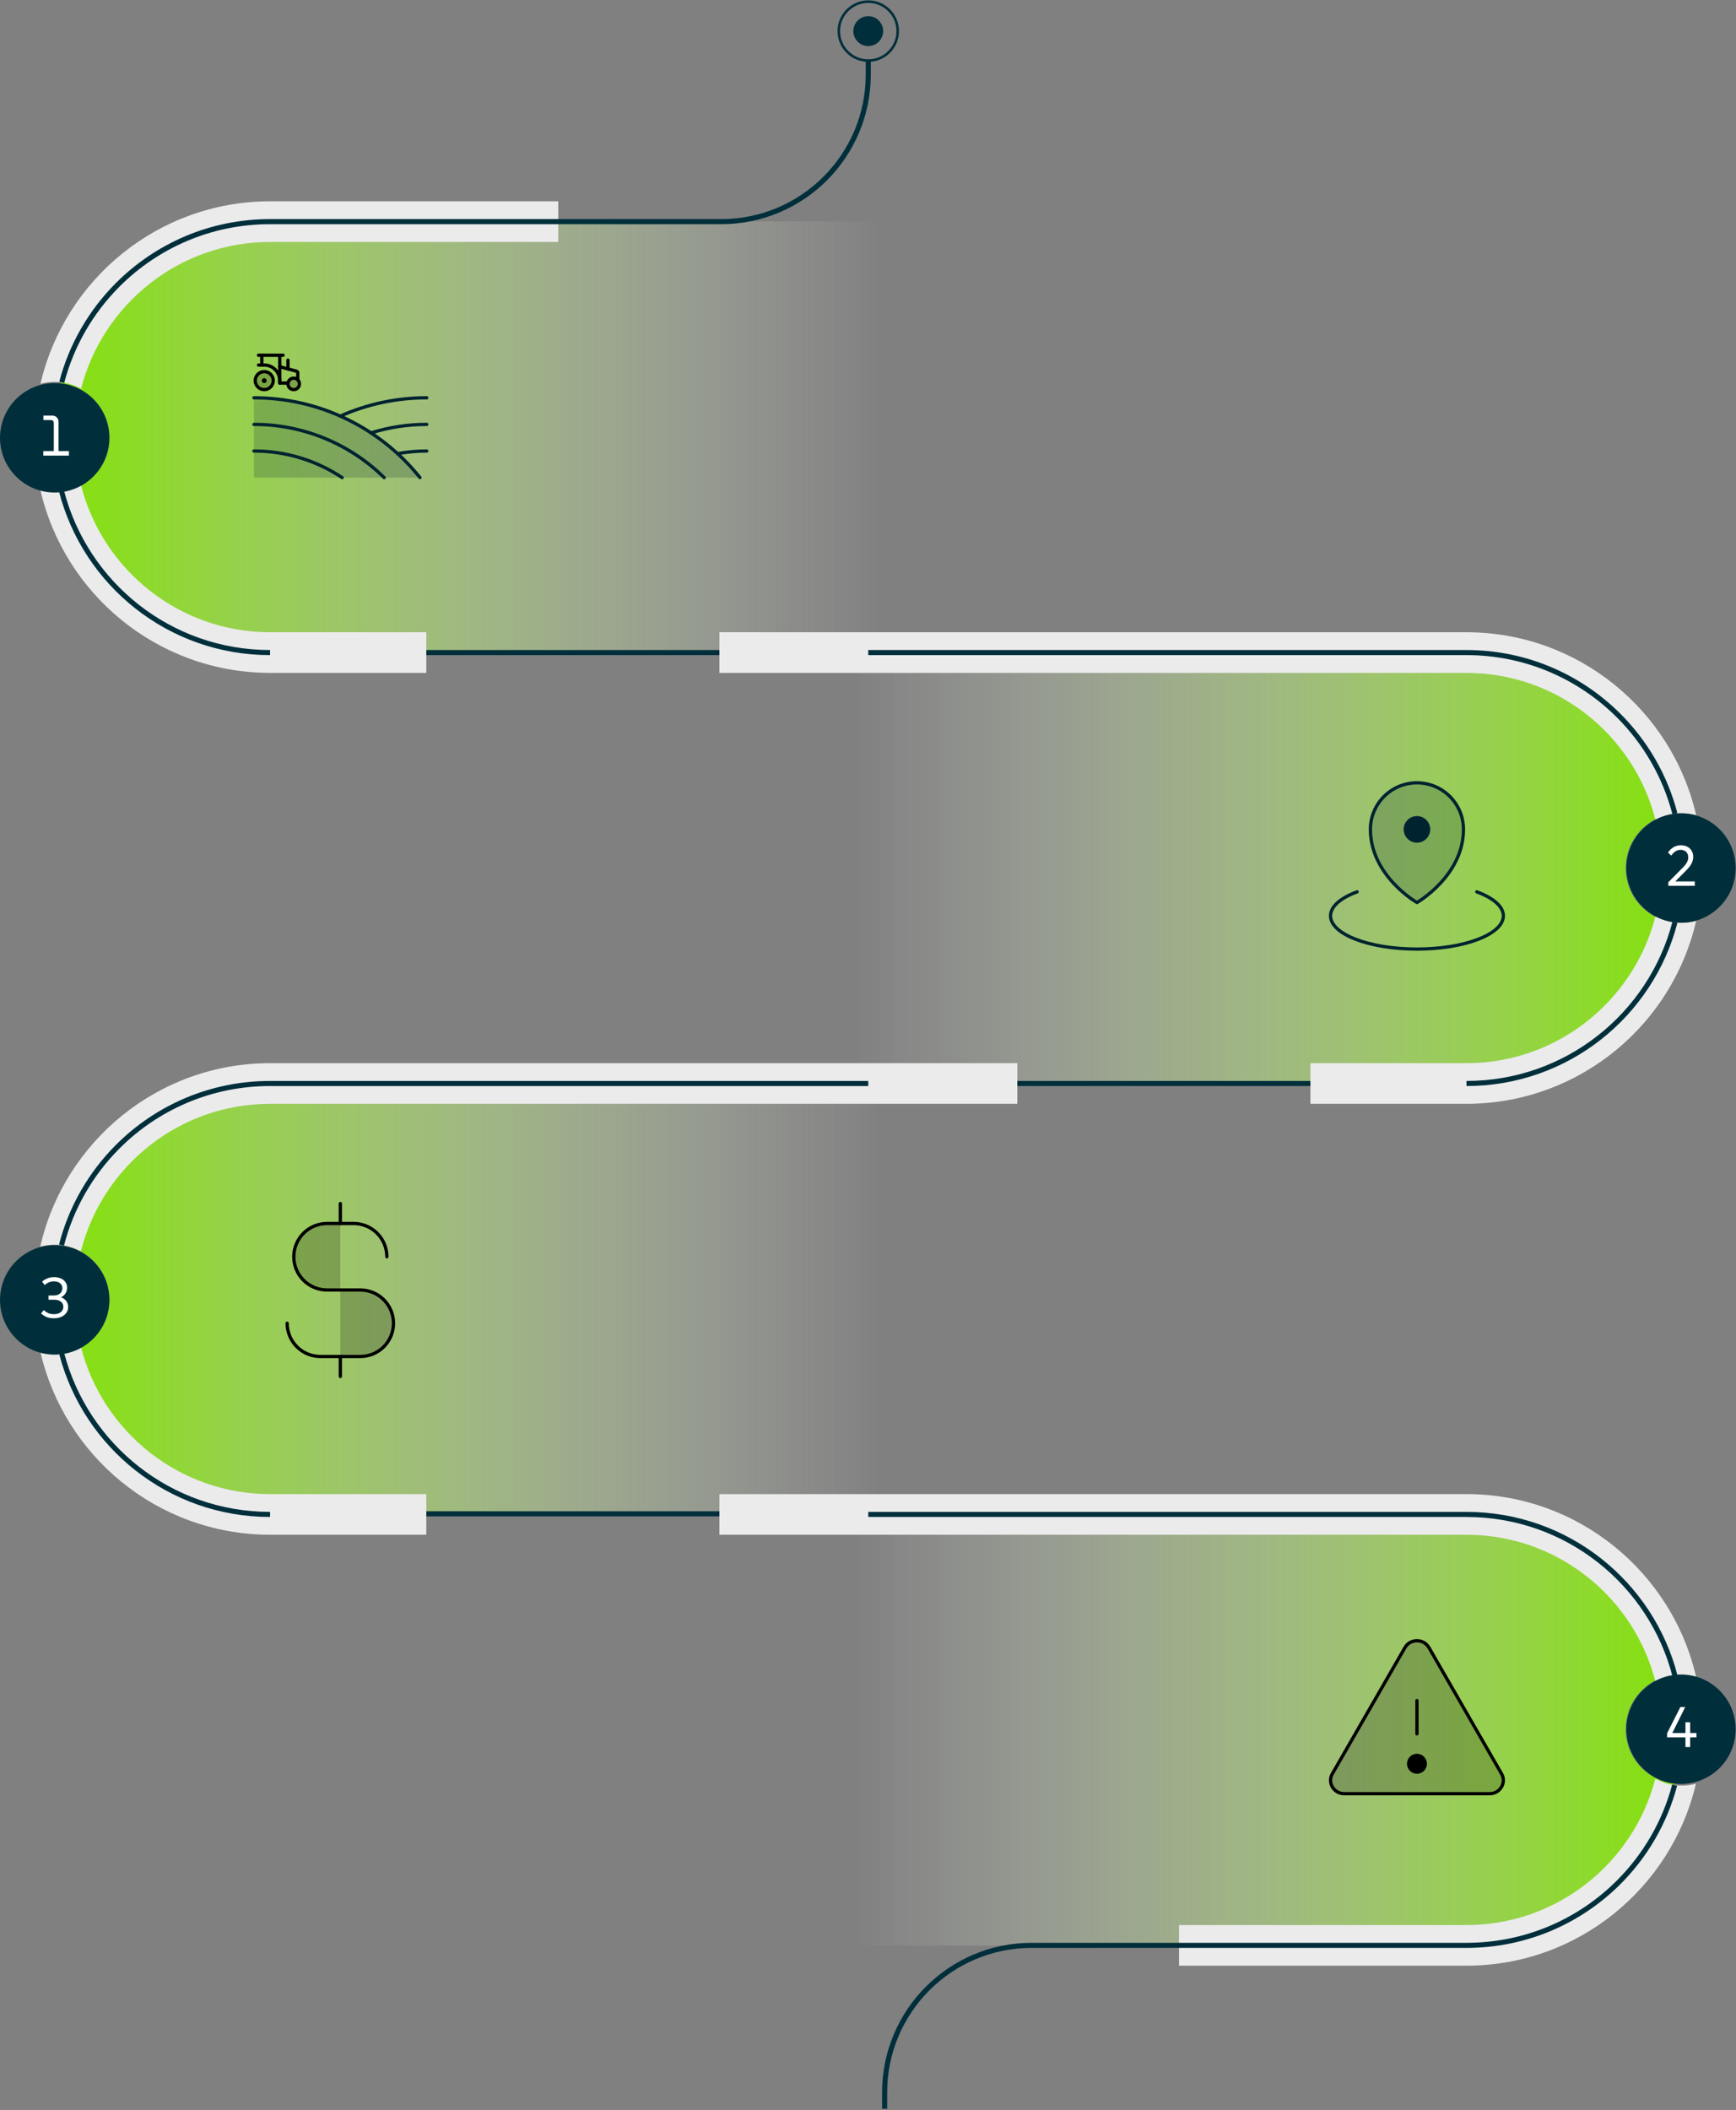 <svg width="1061" height="1289" viewBox="0 0 1061 1289" fill="none" xmlns="http://www.w3.org/2000/svg">
<rect x="0" y="0" width="1061" height="1289" fill="#808080" stroke="none"/>
<path d="M536.609 661.648V924.995H164.75C103.662 924.995 52.281 883.39 37.414 826.965C37.515 826.95 37.624 826.942 37.725 826.926C41.969 826.391 45.973 825.049 49.565 823.062C59.885 817.375 66.868 806.388 66.868 793.771C66.868 781.155 59.823 770.075 49.433 764.411C45.833 762.44 41.829 761.113 37.577 760.593C37.446 760.578 37.321 760.562 37.19 760.554C43.133 737.354 55.23 716.63 71.64 700.219C95.476 676.383 128.391 661.648 164.75 661.648H536.609Z" fill="url(#paint0_linear_410_1991)"/>
<path d="M536.609 135.234V398.581H164.75C103.662 398.581 52.281 356.976 37.414 300.551C37.515 300.536 37.624 300.528 37.725 300.512C41.969 299.977 45.973 298.635 49.565 296.648C59.885 290.961 66.868 279.974 66.868 267.357C66.868 254.741 59.823 243.661 49.433 237.997C45.833 236.026 41.829 234.699 37.577 234.179C37.446 234.163 37.321 234.148 37.19 234.14C43.133 210.94 55.23 190.215 71.64 173.805C95.476 149.969 128.391 135.234 164.75 135.234H536.609Z" fill="url(#paint1_linear_410_1991)"/>
<path d="M523.745 662.393L523.745 399.046L895.604 399.046C956.692 399.046 1008.07 440.651 1022.94 497.076C1022.84 497.091 1022.73 497.099 1022.63 497.115C1018.39 497.65 1014.38 498.992 1010.79 500.979C1000.47 506.666 993.486 517.653 993.486 530.27C993.486 542.886 1000.53 553.966 1010.92 559.63C1014.52 561.601 1018.53 562.928 1022.78 563.448C1022.91 563.463 1023.03 563.479 1023.17 563.487C1017.22 586.687 1005.12 607.411 988.714 623.822C964.878 647.658 931.964 662.393 895.604 662.393L523.745 662.393Z" fill="url(#paint2_linear_410_1991)"/>
<path d="M523.745 1188.47L523.745 925.119L895.604 925.119C956.692 925.119 1008.07 966.723 1022.94 1023.15C1022.84 1023.16 1022.73 1023.17 1022.63 1023.19C1018.39 1023.72 1014.38 1025.06 1010.79 1027.05C1000.47 1032.74 993.486 1043.73 993.486 1056.34C993.486 1068.96 1000.53 1080.04 1010.92 1085.7C1014.52 1087.67 1018.53 1089 1022.78 1089.52C1022.91 1089.54 1023.03 1089.55 1023.17 1089.56C1017.22 1112.76 1005.12 1133.48 988.714 1149.89C964.878 1173.73 931.964 1188.47 895.604 1188.47L523.745 1188.47Z" fill="url(#paint3_linear_410_1991)"/>
<path d="M165.053 122.974H341.195V147.804H165.053C109.536 147.804 62.756 185.956 49.566 237.422C45.973 235.436 41.969 234.094 37.725 233.558C36.321 233.372 34.885 233.279 33.434 233.279C30.424 233.279 27.506 233.675 24.736 234.427C39.541 170.647 96.835 122.974 165.053 122.974Z" fill="#EBEBEB"/>
<path d="M165.053 386.212H260.553V411.042H163.649V411.019C95.834 410.367 39.075 362.617 24.597 298.968C27.413 299.736 30.377 300.148 33.434 300.148C34.839 300.148 36.22 300.062 37.578 299.892C41.83 299.372 45.834 298.045 49.434 296.074C62.446 347.805 109.35 386.212 165.053 386.212Z" fill="#EBEBEB"/>
<path d="M1036.65 497.976C1033.86 497.215 1030.92 496.812 1027.88 496.812C1026.45 496.812 1025.05 496.905 1023.67 497.076C1019.42 497.611 1015.41 498.938 1011.81 500.916C998.723 449.318 951.881 411.042 896.263 411.042H439.682V386.212H896.263C964.598 386.212 1021.97 434.04 1036.65 497.976Z" fill="#EBEBEB"/>
<path d="M1036.5 1089.61C1021.58 1153.23 964.373 1200.75 896.263 1200.75H720.603V1175.92H896.263C951.687 1175.92 998.405 1137.89 1011.68 1086.56C1015.27 1088.55 1019.27 1089.9 1023.51 1090.45C1024.94 1090.65 1026.4 1090.74 1027.88 1090.74C1030.86 1090.74 1033.76 1090.35 1036.5 1089.61Z" fill="#EBEBEB"/>
<path d="M165.053 649.443H621.759V674.272H165.053C109.35 674.272 62.438 712.688 49.434 764.411C45.834 762.44 41.83 761.113 37.578 760.593C36.22 760.422 34.839 760.337 33.434 760.337C30.377 760.337 27.413 760.748 24.597 761.516C39.168 697.426 96.61 649.443 165.053 649.443Z" fill="#EBEBEB"/>
<path d="M1036.65 562.509C1022.23 625.281 966.669 672.519 899.995 674.226V674.272H800.887V649.443H896.263C951.873 649.443 998.715 611.167 1011.81 559.568C1015.41 561.547 1019.42 562.874 1023.67 563.409C1025.05 563.58 1026.45 563.673 1027.88 563.673C1030.92 563.673 1033.86 563.269 1036.65 562.509Z" fill="#EBEBEB"/>
<path d="M165.052 912.681H260.553V937.51H163.648V937.495C96.058 936.843 39.447 889.403 24.743 826.065C27.513 826.81 30.431 827.206 33.434 827.206C34.884 827.206 36.32 827.113 37.724 826.926C41.969 826.391 45.972 825.049 49.565 823.062C62.755 874.529 109.536 912.681 165.052 912.681Z" fill="#EBEBEB"/>
<path d="M1036.79 1025.07C1033.95 1024.29 1030.97 1023.87 1027.88 1023.87C1026.51 1023.87 1025.15 1023.96 1023.82 1024.12C1019.56 1024.63 1015.55 1025.94 1011.94 1027.9C999.033 976.05 952.059 937.51 896.263 937.51H439.682V912.681H896.263C964.815 912.681 1022.33 960.819 1036.79 1025.07Z" fill="#EBEBEB"/>
<path d="M539.784 19.001C539.784 20.856 539.225 22.586 538.271 24.029C536.641 26.504 533.84 28.134 530.659 28.134C527.478 28.134 524.669 26.504 523.047 24.029C522.093 22.586 521.534 20.863 521.534 19.001C521.534 13.966 525.623 9.877 530.659 9.877C535.695 9.877 539.784 13.966 539.784 19.001Z" fill="#002F3B"/>
<path d="M548.66 19.001C548.66 22.664 547.566 26.07 545.673 28.91C542.46 33.79 536.936 37.003 530.658 37.003C524.381 37.003 518.849 33.79 515.644 28.91C513.759 26.07 512.657 22.656 512.657 19.001C512.657 9.062 520.719 1 530.658 1C540.598 1 548.66 9.062 548.66 19.001Z" stroke="#002F3B" stroke-width="1.552" stroke-miterlimit="10"/>
<path d="M530.658 37.003V45.507C530.658 95.142 490.419 135.389 440.775 135.389H165.053C128.709 135.389 95.802 150.116 71.981 173.937C55.741 190.184 43.722 210.653 37.725 233.558" stroke="#002F3B" stroke-width="3.104" stroke-miterlimit="10"/>
<path d="M37.577 299.892C52.18 356.673 103.716 398.627 165.053 398.627" stroke="#002F3B" stroke-width="3.104" stroke-miterlimit="10"/>
<path d="M530.658 398.627H896.263C932.607 398.627 965.514 413.354 989.335 437.175C1005.64 453.485 1017.69 474.054 1023.67 497.076" stroke="#002F3B" stroke-width="3.104" stroke-miterlimit="10"/>
<path d="M896.263 661.857C957.49 661.857 1008.96 620.043 1023.67 563.409" stroke="#002F3B" stroke-width="3.104" stroke-miterlimit="10"/>
<path d="M37.577 760.593C43.528 737.455 55.609 716.785 71.981 700.413C95.802 676.592 128.709 661.857 165.053 661.857H530.658" stroke="#002F3B" stroke-width="3.104" stroke-miterlimit="10"/>
<path d="M37.725 826.926C52.521 883.413 103.926 925.095 165.053 925.095" stroke="#002F3B" stroke-width="3.104" stroke-miterlimit="10"/>
<path d="M540.658 1288.18V1278.22C540.658 1228.57 580.905 1188.33 630.541 1188.33H896.263C932.607 1188.33 965.514 1173.6 989.335 1149.78C1005.5 1133.61 1017.49 1113.24 1023.51 1090.45" stroke="#002F3B" stroke-width="3.104" stroke-miterlimit="10"/>
<path d="M530.658 925.096H896.263C957.7 925.096 1009.31 967.189 1023.82 1024.12" stroke="#002F3B" stroke-width="3.104" stroke-miterlimit="10"/>
<path d="M439.681 398.627H260.553" stroke="#002F3B" stroke-width="3.104" stroke-miterlimit="10"/>
<path d="M800.887 661.857H621.759" stroke="#002F3B" stroke-width="3.104" stroke-miterlimit="10"/>
<path d="M439.681 924.731H260.553" stroke="#002F3B" stroke-width="3.104" stroke-miterlimit="10"/>
<path d="M1060.82 530.238C1060.82 545.671 1050.37 558.66 1036.15 562.509C1033.36 563.269 1030.42 563.673 1027.39 563.673C1025.96 563.673 1024.55 563.58 1023.17 563.409C1018.92 562.874 1014.92 561.547 1011.32 559.568C1000.97 553.881 993.951 542.878 993.951 530.238C993.951 517.599 1000.97 506.604 1011.32 500.916C1014.92 498.938 1018.92 497.611 1023.17 497.076C1024.55 496.905 1025.96 496.812 1027.39 496.812C1030.42 496.812 1033.36 497.215 1036.15 497.976C1050.37 501.824 1060.82 514.813 1060.82 530.238Z" fill="#002F3B"/>
<path d="M1019.64 541.123V538.923L1028.61 529.845C1029.47 528.984 1030.12 528.204 1030.57 527.505C1031.03 526.807 1031.36 526.155 1031.54 525.55C1031.73 524.945 1031.82 524.351 1031.82 523.769C1031.82 522.326 1031.4 521.197 1030.57 520.383C1029.73 519.545 1028.59 519.126 1027.14 519.126C1026 519.126 1024.95 519.44 1023.97 520.068C1023.01 520.674 1022.16 521.535 1021.42 522.652L1019.46 520.802C1020.35 519.405 1021.47 518.311 1022.82 517.519C1024.17 516.728 1025.63 516.332 1027.21 516.332C1028.77 516.332 1030.12 516.635 1031.26 517.24C1032.41 517.845 1033.29 518.683 1033.92 519.754C1034.55 520.802 1034.86 522.047 1034.86 523.49C1034.86 524.258 1034.73 525.061 1034.48 525.899C1034.24 526.737 1033.83 527.622 1033.22 528.553C1032.61 529.461 1031.78 530.462 1030.71 531.556L1023.09 539.202L1022.95 538.434H1035.8V541.123H1019.64Z" fill="white"/>
<path d="M1060.82 1056.31C1060.82 1071.74 1050.37 1084.73 1036.15 1088.58C1033.36 1089.34 1030.42 1089.75 1027.39 1089.75C1025.96 1089.75 1024.55 1089.65 1023.17 1089.48C1018.92 1088.95 1014.92 1087.62 1011.32 1085.64C1000.97 1079.95 993.951 1068.95 993.951 1056.31C993.951 1043.67 1000.97 1032.68 1011.32 1026.99C1014.92 1025.01 1018.92 1023.68 1023.17 1023.15C1024.55 1022.98 1025.96 1022.88 1027.39 1022.88C1030.42 1022.88 1033.36 1023.29 1036.15 1024.05C1050.37 1027.9 1060.82 1040.89 1060.82 1056.31Z" fill="#002F3B"/>
<path d="M1018.87 1061.26V1058.82L1027.01 1042.75H1029.97L1021.66 1059.44L1021 1058.61H1036.85V1061.26H1018.87ZM1030.11 1067.2V1052.04H1032.98V1067.2H1030.11Z" fill="white"/>
<path d="M66.869 267.427C66.869 282.86 56.417 295.848 42.202 299.697C39.409 300.457 36.468 300.861 33.434 300.861C32.007 300.861 30.602 300.768 29.221 300.597C24.969 300.062 20.965 298.735 17.365 296.756C7.014 291.069 0 280.066 0 267.427C0 254.787 7.014 243.792 17.365 238.105C20.965 236.126 24.969 234.799 29.221 234.264C30.602 234.093 32.007 234 33.434 234C36.468 234 39.409 234.403 42.202 235.164C56.417 239.012 66.869 252.001 66.869 267.427Z" fill="#002F3B"/>
<path d="M32.879 277.229V258.339C32.879 257.827 32.716 257.408 32.391 257.082C32.088 256.756 31.68 256.593 31.168 256.593H26.525V253.87H31.902C33.042 253.87 33.973 254.23 34.695 254.952C35.417 255.674 35.777 256.605 35.777 257.745V277.229H32.879ZM26.455 278.311V275.588H42.132V278.311H26.455Z" fill="white"/>
<path d="M66.869 794.051C66.869 809.484 56.417 822.473 42.202 826.321C39.409 827.082 36.468 827.485 33.434 827.485C32.007 827.485 30.602 827.392 29.221 827.221C24.969 826.686 20.965 825.359 17.365 823.38C7.014 817.693 0 806.69 0 794.051C0 781.411 7.014 770.416 17.365 764.729C20.965 762.75 24.969 761.423 29.221 760.888C30.602 760.717 32.007 760.624 33.434 760.624C36.468 760.624 39.409 761.028 42.202 761.788C56.417 765.637 66.869 778.625 66.869 794.051Z" fill="#002F3B"/>
<path d="M32.984 805.284C31.215 805.284 29.679 805.005 28.375 804.446C27.095 803.888 26.001 803.166 25.093 802.282L26.769 800.291C27.514 800.99 28.375 801.583 29.353 802.072C30.354 802.538 31.576 802.77 33.019 802.77C34.16 802.77 35.16 802.584 36.022 802.212C36.883 801.816 37.547 801.281 38.012 800.606C38.478 799.907 38.71 799.116 38.71 798.231C38.71 796.928 38.21 795.892 37.209 795.124C36.208 794.332 34.846 793.937 33.124 793.937H29.632V791.353H32.879C33.997 791.353 34.939 791.167 35.708 790.794C36.476 790.398 37.069 789.863 37.488 789.188C37.907 788.513 38.117 787.768 38.117 786.953C38.117 785.626 37.64 784.591 36.685 783.846C35.754 783.101 34.52 782.728 32.984 782.728C31.704 782.728 30.587 782.961 29.632 783.427C28.701 783.869 27.956 784.393 27.398 784.998L25.721 782.938C26.513 782.17 27.537 781.518 28.794 780.983C30.051 780.424 31.483 780.145 33.089 780.145C34.648 780.145 36.022 780.412 37.209 780.948C38.419 781.483 39.35 782.228 40.002 783.182C40.677 784.137 41.015 785.277 41.015 786.604C41.015 787.838 40.701 788.967 40.072 789.991C39.467 790.992 38.582 791.795 37.419 792.4C36.255 792.982 34.835 793.273 33.159 793.273V791.807C35.067 791.807 36.639 792.098 37.872 792.68C39.129 793.261 40.072 794.053 40.701 795.054C41.329 796.032 41.643 797.137 41.643 798.371C41.643 799.744 41.271 800.955 40.526 802.002C39.781 803.026 38.757 803.829 37.453 804.411C36.15 804.993 34.66 805.284 32.984 805.284Z" fill="white"/>
<g clip-path="url(#clip0_410_1991)">
<path opacity="0.2" d="M894.438 506.625C894.438 535.062 866 551.312 866 551.312C866 551.312 837.562 535.062 837.562 506.625C837.562 499.083 840.559 491.85 845.892 486.517C851.225 481.184 858.458 478.188 866 478.188C873.542 478.188 880.775 481.184 886.108 486.517C891.441 491.85 894.438 499.083 894.438 506.625Z" fill="#002330"/>
<path d="M866 514.75C870.487 514.75 874.125 511.112 874.125 506.625C874.125 502.138 870.487 498.5 866 498.5C861.513 498.5 857.875 502.138 857.875 506.625C857.875 511.112 861.513 514.75 866 514.75Z" fill="#002330"/>
<path d="M894.438 506.625C894.438 535.062 866 551.312 866 551.312C866 551.312 837.562 535.062 837.562 506.625C837.562 499.083 840.559 491.85 845.892 486.517C851.225 481.184 858.458 478.188 866 478.188C873.542 478.188 880.775 481.184 886.108 486.517C891.441 491.85 894.438 499.083 894.438 506.625Z" stroke="#002330" stroke-width="2" stroke-linecap="round" stroke-linejoin="round"/>
<path d="M902.562 544.782C912.577 548.479 918.812 553.679 918.812 559.438C918.812 570.655 895.169 579.75 866 579.75C836.831 579.75 813.188 570.655 813.188 559.438C813.188 553.679 819.423 548.479 829.438 544.782" stroke="#002330" stroke-width="2" stroke-linecap="round" stroke-linejoin="round"/>
</g>
<g clip-path="url(#clip1_410_1991)">
<path opacity="0.2" d="M155.188 291.75V243C174.679 242.981 193.924 247.354 211.494 255.794C229.064 264.233 244.506 276.523 256.674 291.75H155.188Z" fill="#002330"/>
<path d="M208 254.172C224.624 246.779 242.619 242.973 260.812 243" stroke="#002330" stroke-width="2" stroke-linecap="round" stroke-linejoin="round"/>
<path d="M226.733 264.445C237.763 260.99 249.255 259.238 260.813 259.25" stroke="#002330" stroke-width="2" stroke-linecap="round" stroke-linejoin="round"/>
<path d="M242.983 277.125C248.865 276.042 254.833 275.498 260.813 275.5" stroke="#002330" stroke-width="2" stroke-linecap="round" stroke-linejoin="round"/>
<path d="M155.188 275.5C174.37 275.469 193.132 281.124 209.102 291.75" stroke="#002330" stroke-width="2" stroke-linecap="round" stroke-linejoin="round"/>
<path d="M155.188 259.25C184.962 259.211 213.557 270.884 234.797 291.75" stroke="#002330" stroke-width="2" stroke-linecap="round" stroke-linejoin="round"/>
<path d="M155.188 243C174.679 242.981 193.924 247.354 211.494 255.794C229.064 264.233 244.506 276.523 256.674 291.75" stroke="#002330" stroke-width="2" stroke-linecap="round" stroke-linejoin="round"/>
<g clip-path="url(#clip2_410_1991)">
<path opacity="0.2" d="M179.5 238C181.433 238 183 236.433 183 234.5C183 232.567 181.433 231 179.5 231C177.567 231 176 232.567 176 234.5C176 236.433 177.567 238 179.5 238Z" fill="black"/>
<path opacity="0.2" d="M161.5 238C164.538 238 167 235.538 167 232.5C167 229.462 164.538 227 161.5 227C158.462 227 156 229.462 156 232.5C156 235.538 158.462 238 161.5 238Z" fill="black"/>
<path d="M179.5 238C181.433 238 183 236.433 183 234.5C183 232.567 181.433 231 179.5 231C177.567 231 176 232.567 176 234.5C176 236.433 177.567 238 179.5 238Z" stroke="black" stroke-width="2" stroke-linecap="round" stroke-linejoin="round"/>
<path d="M161.5 238C164.538 238 167 235.538 167 232.5C167 229.462 164.538 227 161.5 227C158.462 227 156 229.462 156 232.5C156 235.538 158.462 238 161.5 238Z" stroke="black" stroke-width="2" stroke-linecap="round" stroke-linejoin="round"/>
<path d="M161.5 234C162.328 234 163 233.328 163 232.5C163 231.672 162.328 231 161.5 231C160.672 231 160 231.672 160 232.5C160 233.328 160.672 234 161.5 234Z" fill="black"/>
<path d="M182 232V227.75C182 227.535 181.931 227.326 181.802 227.153C181.674 226.981 181.493 226.854 181.288 226.792L171 224V217H160V223" stroke="black" stroke-width="2" stroke-linecap="round" stroke-linejoin="round"/>
<path d="M158 217H160" stroke="black" stroke-width="2" stroke-linecap="round" stroke-linejoin="round"/>
<path d="M171 217H173" stroke="black" stroke-width="2" stroke-linecap="round" stroke-linejoin="round"/>
<path d="M158 223H161.5C164.02 223 166.436 224.001 168.218 225.782C169.999 227.564 171 229.98 171 232.5V234H176.035" stroke="black" stroke-width="2" stroke-linecap="round" stroke-linejoin="round"/>
<path d="M171 224V234" stroke="black" stroke-width="2" stroke-linecap="round" stroke-linejoin="round"/>
<path d="M176 225.354V220" stroke="black" stroke-width="2" stroke-linecap="round" stroke-linejoin="round"/>
</g>
</g>
<g clip-path="url(#clip3_410_1991)">
<path opacity="0.2" d="M208 788H220.188C225.575 788 230.741 790.14 234.551 793.949C238.36 797.759 240.5 802.925 240.5 808.312C240.5 813.7 238.36 818.866 234.551 822.676C230.741 826.485 225.575 828.625 220.188 828.625H208V788Z" fill="black"/>
<path opacity="0.2" d="M208 747.375H199.875C194.488 747.375 189.321 749.515 185.512 753.324C181.703 757.134 179.562 762.3 179.562 767.688C179.562 773.075 181.703 778.241 185.512 782.051C189.321 785.86 194.488 788 199.875 788H208V747.375Z" fill="black"/>
<path d="M208 735.188V747.375" stroke="black" stroke-width="2" stroke-linecap="round" stroke-linejoin="round"/>
<path d="M208 828.625V840.812" stroke="black" stroke-width="2" stroke-linecap="round" stroke-linejoin="round"/>
<path d="M236.438 767.688C236.438 765.02 235.912 762.379 234.891 759.914C233.871 757.45 232.374 755.211 230.488 753.324C228.602 751.438 226.363 749.942 223.898 748.921C221.434 747.9 218.792 747.375 216.125 747.375H199.875C194.488 747.375 189.321 749.515 185.512 753.324C181.703 757.134 179.562 762.3 179.562 767.688C179.562 773.075 181.703 778.241 185.512 782.051C189.321 785.86 194.488 788 199.875 788H220.188C225.575 788 230.741 790.14 234.551 793.949C238.36 797.759 240.5 802.925 240.5 808.312C240.5 813.7 238.36 818.866 234.551 822.676C230.741 826.485 225.575 828.625 220.188 828.625H195.812C190.425 828.625 185.259 826.485 181.449 822.676C177.64 818.866 175.5 813.7 175.5 808.312" stroke="black" stroke-width="2" stroke-linecap="round" stroke-linejoin="round"/>
</g>
<g clip-path="url(#clip4_410_1991)">
<path opacity="0.2" d="M873.318 1006.42L917.731 1083.55C920.844 1088.98 916.822 1095.69 910.414 1095.69H821.587C815.179 1095.69 811.157 1088.98 814.27 1083.55L858.683 1006.42C861.882 1000.86 870.119 1000.86 873.318 1006.42Z" fill="black"/>
<path d="M873.318 1006.42L917.731 1083.55C920.844 1088.98 916.822 1095.69 910.414 1095.69H821.587C815.179 1095.69 811.157 1088.98 814.27 1083.55L858.683 1006.42C861.882 1000.86 870.119 1000.86 873.318 1006.42Z" stroke="black" stroke-width="2" stroke-linecap="round" stroke-linejoin="round"/>
<path d="M866 1059.12V1038.81" stroke="black" stroke-width="2" stroke-linecap="round" stroke-linejoin="round"/>
<path d="M866 1083.5C869.365 1083.5 872.094 1080.77 872.094 1077.41C872.094 1074.04 869.365 1071.31 866 1071.31C862.635 1071.31 859.906 1074.04 859.906 1077.41C859.906 1080.77 862.635 1083.5 866 1083.5Z" fill="black"/>
</g>
<defs>
<linearGradient id="paint0_linear_410_1991" x1="23.665" y1="661.648" x2="541.591" y2="661.648" gradientUnits="userSpaceOnUse">
<stop stop-color="#7FE300"/>
<stop offset="1" stop-color="white" stop-opacity="0"/>
</linearGradient>
<linearGradient id="paint1_linear_410_1991" x1="23.665" y1="135.234" x2="541.591" y2="135.234" gradientUnits="userSpaceOnUse">
<stop stop-color="#7FE300"/>
<stop offset="1" stop-color="white" stop-opacity="0"/>
</linearGradient>
<linearGradient id="paint2_linear_410_1991" x1="1036.69" y1="662.393" x2="518.764" y2="662.393" gradientUnits="userSpaceOnUse">
<stop stop-color="#7FE300"/>
<stop offset="1" stop-color="white" stop-opacity="0"/>
</linearGradient>
<linearGradient id="paint3_linear_410_1991" x1="1036.69" y1="1188.47" x2="518.764" y2="1188.47" gradientUnits="userSpaceOnUse">
<stop stop-color="#7FE300"/>
<stop offset="1" stop-color="white" stop-opacity="0"/>
</linearGradient>
<clipPath id="clip0_410_1991">
<rect width="130" height="130" fill="white" transform="translate(801 466)"/>
</clipPath>
<clipPath id="clip1_410_1991">
<rect width="130" height="130" fill="white" transform="translate(143 202)"/>
</clipPath>
<clipPath id="clip2_410_1991">
<rect width="32" height="32" fill="white" transform="translate(153 211)"/>
</clipPath>
<clipPath id="clip3_410_1991">
<rect width="130" height="130" fill="white" transform="translate(143 723)"/>
</clipPath>
<clipPath id="clip4_410_1991">
<rect width="130" height="130" fill="white" transform="translate(801 986)"/>
</clipPath>
</defs>
</svg>
